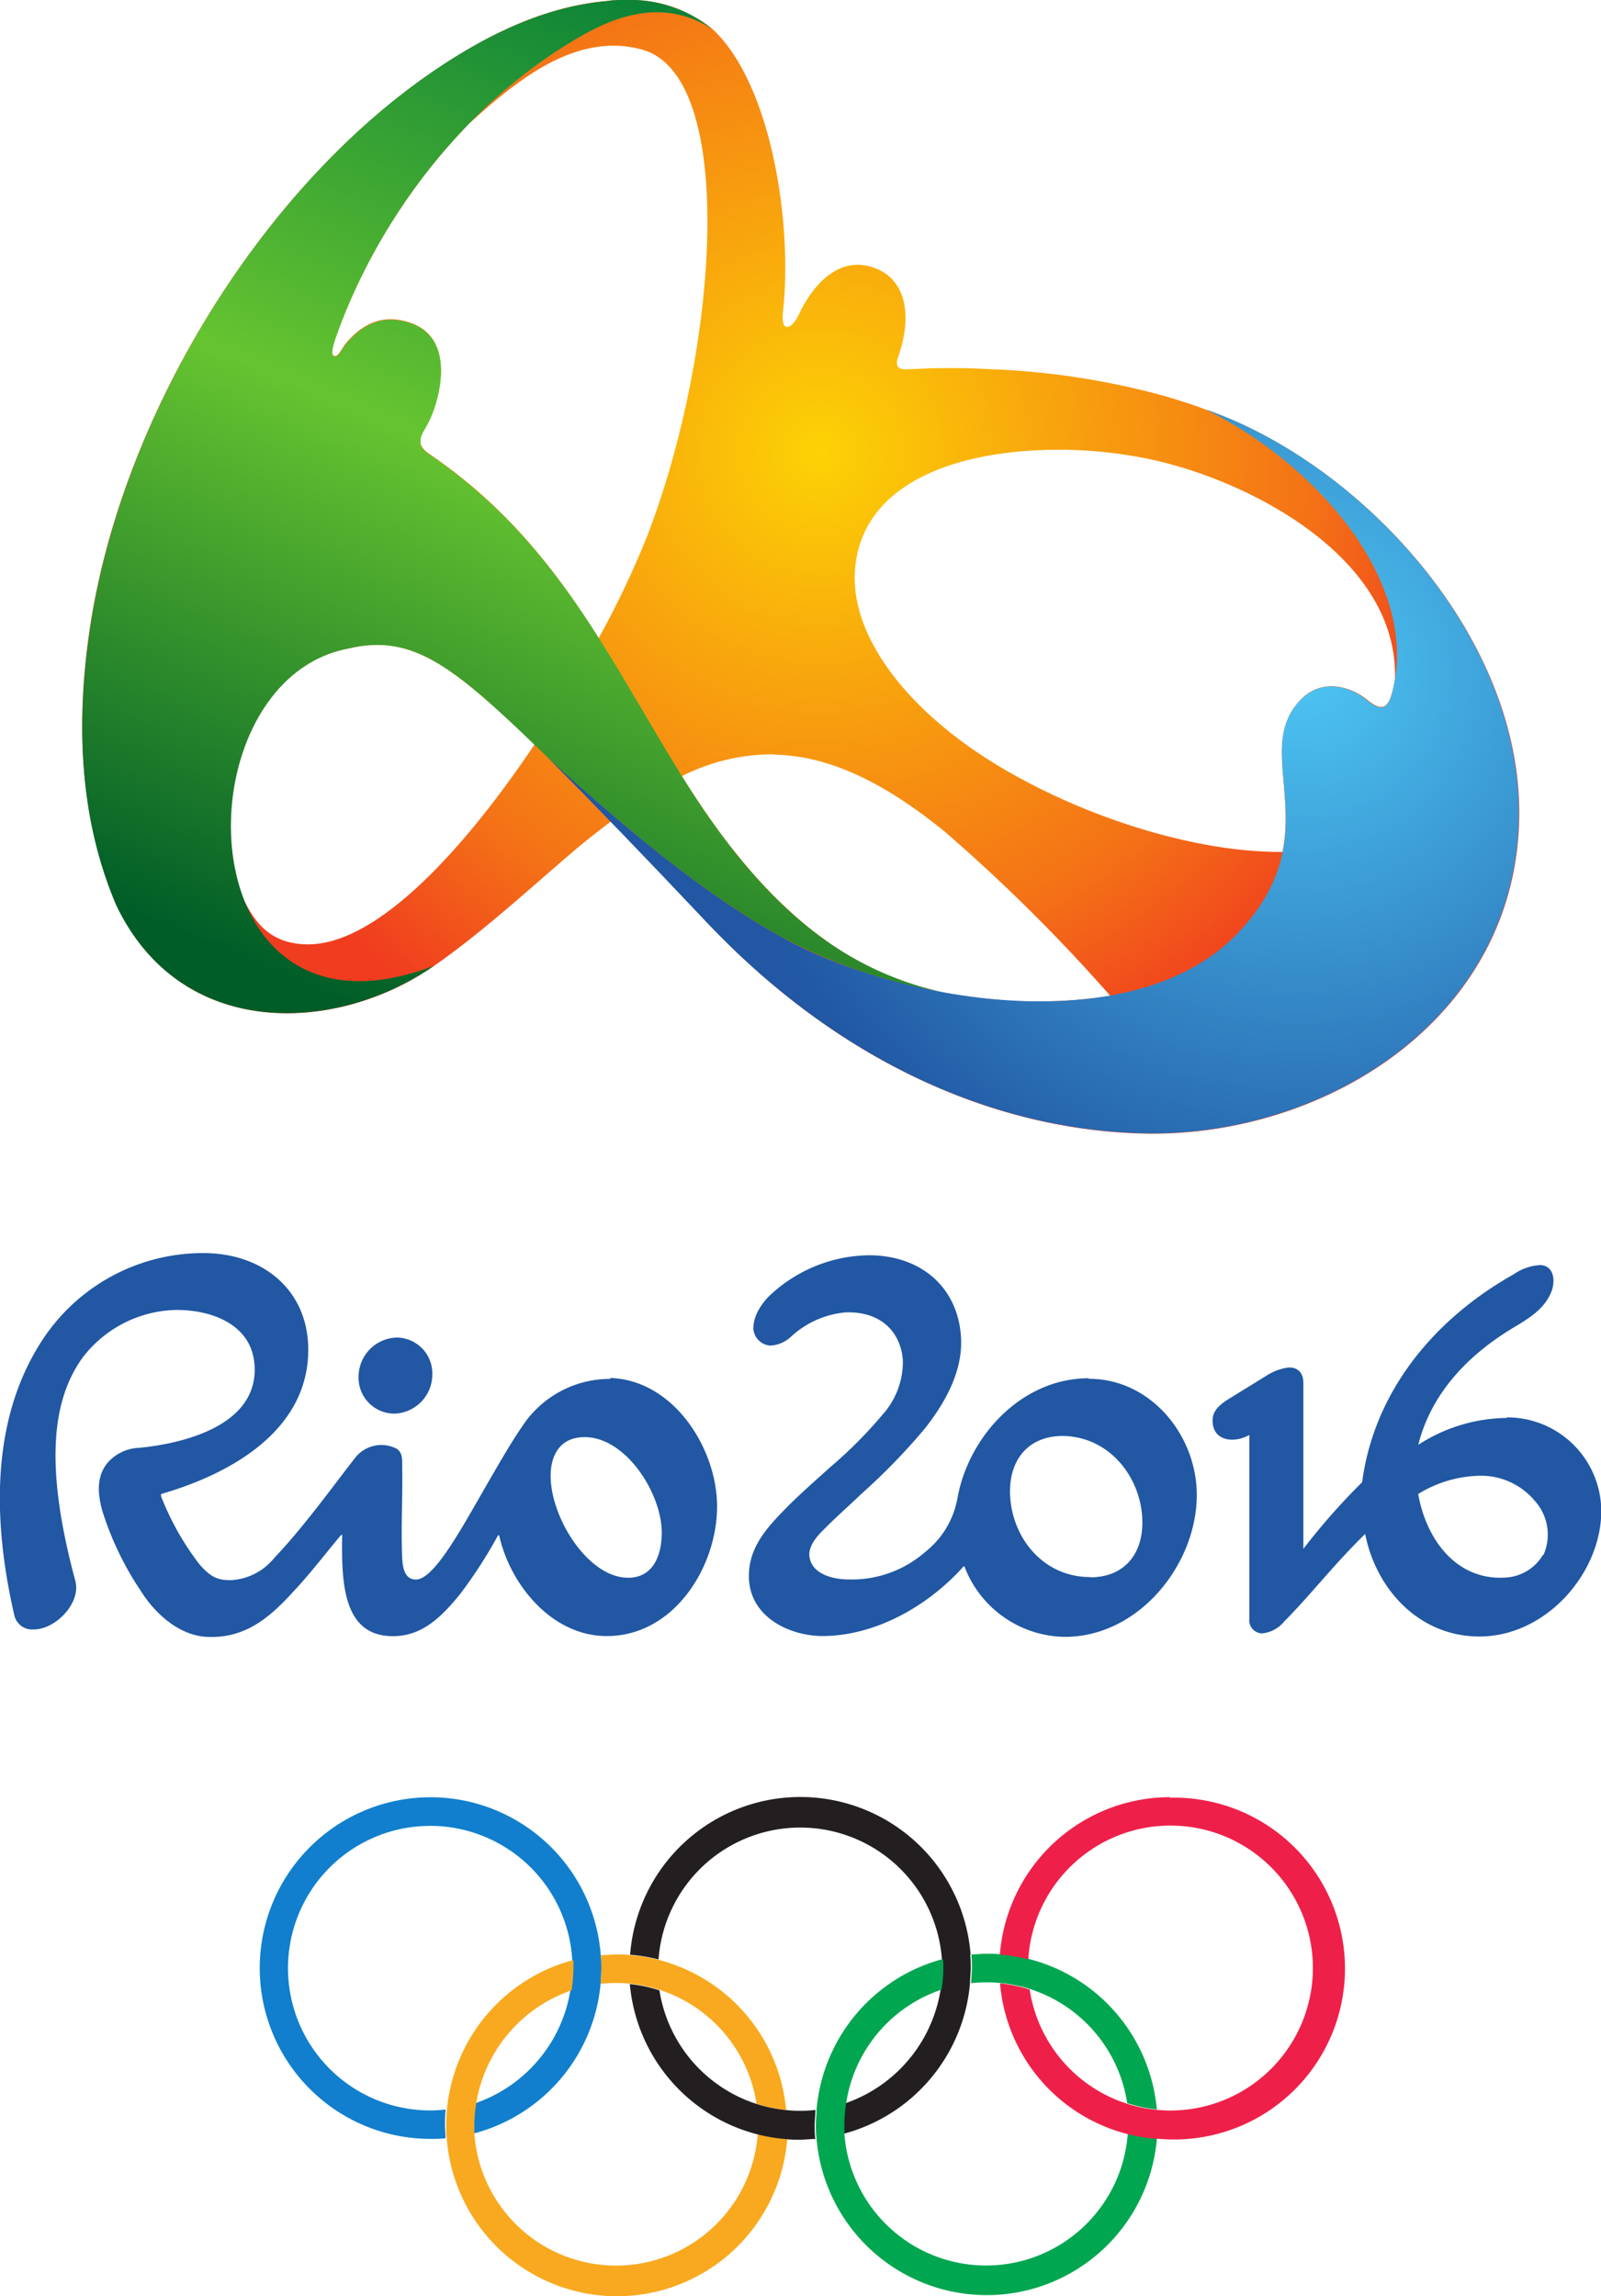 <svg xmlns="http://www.w3.org/2000/svg" xmlns:xlink="http://www.w3.org/1999/xlink" width="175.14" height="251.1" viewBox="0 0 175.14 251.1"><defs><style>.cls-1{fill:url(#radial-gradient);}.cls-2{fill:url(#linear-gradient);}.cls-3{fill:url(#radial-gradient-2);}.cls-4{fill:url(#radial-gradient-3);}.cls-5{fill:#117fcd;}.cls-6{fill:#f9a91f;}.cls-7{fill:#231f20;}.cls-8{fill:#00a650;}.cls-9{fill:#ee2049;}</style><radialGradient id="radial-gradient" cx="-414.88" cy="725.73" r="1" gradientTransform="matrix(51.6, 51.72, 51.72, -51.6, -16037.46, 58955.37)" gradientUnits="userSpaceOnUse"><stop offset="0" stop-color="#fcd205"/><stop offset="0.73" stop-color="#f47216"/><stop offset="1" stop-color="#f03c1f"/></radialGradient><linearGradient id="linear-gradient" x1="-418.06" y1="719.03" x2="-417.06" y2="719.03" gradientTransform="matrix(47.32, -109.86, -109.86, -47.32, 98818.61, -11791.69)" gradientUnits="userSpaceOnUse"><stop offset="0" stop-color="#005d28"/><stop offset="0.5" stop-color="#66c430"/><stop offset="1" stop-color="#007a38"/></linearGradient><radialGradient id="radial-gradient-2" cx="-414.11" cy="721.75" r="1" gradientTransform="matrix(79.99, 0, 0, -79.99, 33266.63, 57806.56)" gradientUnits="userSpaceOnUse"><stop offset="0" stop-color="#4dc6f4"/><stop offset="0.8" stop-color="#2157a3"/><stop offset="1" stop-color="#2157a3"/></radialGradient><radialGradient id="radial-gradient-3" cx="87.57" cy="158.01" r="63.68" gradientUnits="userSpaceOnUse"><stop offset="0.8" stop-color="#2157a3"/><stop offset="1" stop-color="#2157a3"/></radialGradient></defs><title>rio-logo</title><g id="Layer_2" data-name="Layer 2"><g id="Layer_1-2" data-name="Layer 1"><g id="g3035"><g id="g3143"><g id="g3145"><g id="g3151"><g id="g3153"><path id="path3163" class="cls-1" d="M68.4,0c-.58,0-1.19,0-1.79.08C59.69.64,53.29,3.77,47.31,7.87c-19,13-34.23,38.08-37.55,61.31-1.47,10.21-1,20.47,3,29.84,7.11,14.86,24.13,14,34.73,6.6,5.26-3.67,10.2-8.22,15-12.32,1.47-1.27,2.93-2.39,4.33-3.46,3.2,3.31,6.66,6.91,10.49,11,15.57,16.46,33.12,22.91,48.24,23.13,19.7.26,40.63-12.81,40.65-35.09,0-19.7-17.58-38.3-34.25-44.07-1.46-.57-2.91-1-4.29-1.43a83.59,83.59,0,0,0-19.11-3c-2.51-.12-2.93-.14-5.84-.12-1,0-3.32.14-3.74.12-.67,0-1.07-.34-.72-1.35,1.73-4.9.69-9-3.26-9.93s-6.53,3-7.59,5.28c-.69,1.49-2,2.25-1.75-.24,1.09-9.76-1.3-25.07-7.75-31A14.23,14.23,0,0,0,68.4,0ZM66.54,5c.35,0,.68,0,1,0A12.78,12.78,0,0,1,70,5.36c10.78,2.52,8.63,33,.79,53.28A100.09,100.09,0,0,1,65.5,69.77c-4.73-7.46-10.06-14.35-18.44-20.07-.65-.44-1.09-.91-1.07-1.43,0-1.2.85-1.35,1.71-4.25,1-3.48.89-7.52-2.86-8.74-2.94-1-5.21.12-7,2.26-.44.52-.93,1.74-1.39,1.31-.43-.22.33-2.15.48-2.58A65.58,65.58,0,0,1,51.48,13.35s.09,0,.12-.08c5-4.56,9.76-8,14.94-8.26Zm49.55,44.18a49.08,49.08,0,0,1,9.85,1.07c11,2.38,27,10.83,26.66,23.92,0,0,0,.08,0,.12s0,0,0,0c-.52,3.07-1.17,3.76-3,2.26s-5-2.46-7.35,0c-4,4.2-.58,9.82-1.95,16.61-8.8.08-20.16-3.25-29.52-8.5C99.38,78.27,92.79,69.47,93.56,62,94.52,52.34,105.62,49.11,116.09,49.19Zm28.21,4.65c.59.61,1.16,1.19,1.71,1.83a35.35,35.35,0,0,1,2.9,3.93,35.41,35.41,0,0,0-2.9-3.93C145.47,55,144.88,54.45,144.3,53.84ZM40.75,70.53c5.47-.24,9.88,3.35,17.72,10.89-7.72,11.51-17.34,22.06-25,21.85-3.74-.1-5.47-2.16-6.79-4.85l-.08-.2c-3.85-10.1.49-25.26,11.52-27.3A14.21,14.21,0,0,1,40.75,70.53Zm44,12c5.68.12,11.61,2.74,18.56,8.38a187.6,187.6,0,0,1,18.16,18,53.62,53.62,0,0,1-19-.52,34.84,34.84,0,0,1-10.77-4.61C84.77,99.26,79.22,92.33,74.6,84.87A22,22,0,0,1,84.74,82.49ZM63.56,86.1c2.37,2.1,4.63,4,6.83,5.84C68.19,90.15,65.92,88.2,63.56,86.1ZM96.73,107c.5.14,1,.26,1.51.4C97.74,107.27,97.23,107.15,96.73,107Zm28.57,1c-.58.18-1.19.33-1.79.48s-1.2.28-1.83.4c.61-.11,1.23-.26,1.83-.4S124.71,108.13,125.3,108Z"/></g></g></g></g><path id="path3185" class="cls-2" d="M66.63.1C59.71.66,53.28,3.76,47.29,7.86h0C28.26,20.9,13.1,46,9.78,69.19h0C8.31,79.4,8.71,89.63,12.72,99h0c7.11,14.86,24.14,14,34.74,6.62h0C20,116.06,19.36,74.39,38.16,70.91h0c7.21-1.68,11.68,2.15,21.78,11.95h0c9.84,9,18.09,15.53,25.95,19.8h0a59.59,59.59,0,0,0,17.1,5.81h0a35,35,0,0,1-11.31-4.71h0c-7-4.51-12.53-11.52-17.16-19h0c-8.08-13.06-13.69-25.6-27.46-35h0c-.65-.44-1.09-.9-1.07-1.42h0c0-1.2.85-1.37,1.71-4.27h0c1-3.48.91-7.51-2.84-8.73h0c-2.94-1-5.21.13-7,2.27h0c-.44.52-.92,1.72-1.38,1.29h0c-.43-.22.33-2.16.48-2.6h0C41.7,23.28,51.34,10.95,63.48,4h0c5.16-3,9.92-3.71,14.4-.84h0A14.25,14.25,0,0,0,68.41,0h0c-.58,0-1.18,0-1.78.08"/><path id="path3207" class="cls-3" d="M152.59,74.33c-.52,3.07-1.16,3.78-3,2.28h0c-1.88-1.57-5-2.47-7.34-.05h0c-5.63,5.89,3.43,14.59-6.75,25.39h0c-11.24,11.94-36.6,7.82-49.65.71h0C78,98.39,69.78,91.86,59.94,82.86h0c4.69,4.72,10.55,10.78,17.31,17.94h0c15.57,16.46,33.15,22.92,48.26,23.14h0c19.7.26,40.62-12.8,40.64-35.07h0c0-19.7-17.56-38.33-34.24-44.09h0c12.2,6.06,22.6,18.33,20.68,29.56"/></g><path id="path3219" class="cls-4" d="M39.23,150.43a4.29,4.29,0,0,1,4.18-4.16,3.93,3.93,0,0,1,3.88,4.16,4.28,4.28,0,0,1-4.18,4.16,3.93,3.93,0,0,1-3.88-4.16m29.52,22.1c-4.53.07-8.86-7.05-8.49-11.7.17-2.1,1.31-3.68,3.71-3.67,4.58,0,8.58,6.38,8.42,10.72-.08,2.36-1,4.62-3.64,4.66m-2-21.75a11.47,11.47,0,0,0-9.68,5.28c-1.2,1.71-2.91,4.71-4.84,8.07-2.48,4.33-5,8.62-6.75,8.59-1.1,0-1.43-1.08-1.48-2.35-.15-3.31.06-6.59,0-9.9,0-.92.05-1.62-.62-2.06a3.64,3.64,0,0,0-4.59,1.08c-2.82,3.63-5.6,7.51-8.77,10.85a6.54,6.54,0,0,1-4.77,2.45c-1.27,0-2.13-.2-3.46-1.77a29.93,29.93,0,0,1-4.14-7.33c-.1-.27,0-.34.14-.37,7.25-2.12,16.05-6.82,15.93-15.92-.09-6.19-4.71-10.16-10.95-10.37A21,21,0,0,0,5,146c-6.69,9.65-5.4,22.07-3.44,30.61a2,2,0,0,0,2.13,1.58c2.39,0,5.2-2.89,4.55-5.31-3.41-12.66-2.53-19.81.8-24.42a13.21,13.21,0,0,1,10.26-5.21c4.21,0,8.68,1.83,8.56,6.71-.15,6-7.8,7.9-12.66,8.37a4.81,4.81,0,0,0-3.52,1.74c-1.13,1.49-1,3.31-.48,5.17A33.69,33.69,0,0,0,15.42,174c1.5,2.4,4.15,4.87,7.24,5,4.56.22,7.29-2.6,9.81-5.36,1.71-1.87,3.14-3.75,4.79-5.72.12-.14.17-.07.17,0-.07,5,0,11.18,5.78,11,3.16-.08,5.28-2.34,7.1-4.57a50.72,50.72,0,0,0,4.11-6.34c.1-.14.15-.21.21,0,1.23,5.34,5.7,10.76,11.5,10.9,7.88.18,12.76-8.26,12.28-15.1-.43-6.06-5-12.88-11.62-13.12m52.45,21.77c-5.31,0-8.74-4.6-8.75-9.37,0-3.49,2-6,5.65-6.06,5.31,0,8.82,4.69,8.83,9.46,0,3.49-2,6-5.73,6m-.15-21.77c-7.27,0-13.06,6.25-14.33,13a9.67,9.67,0,0,1-3.55,6,12.2,12.2,0,0,1-8.4,3c-1.5,0-3.93-.48-4.25-2.42-.19-1.12.71-2.21,1.52-3,1.48-1.5,2.59-2.44,4.11-3.9a68.83,68.83,0,0,0,6.94-7.13c2.46-3.1,4.2-6.51,4-10-.31-5.47-4.36-9-10.09-9a16.12,16.12,0,0,0-10.55,4.14,6.93,6.93,0,0,0-1.59,2,4.11,4.11,0,0,0-.49,1.88,2,2,0,0,0,1.86,1.86,3.64,3.64,0,0,0,2.29-1,10.12,10.12,0,0,1,5.91-2.63c4.21-.16,6.18,2.51,6.3,5.37a8.65,8.65,0,0,1-2.2,5.78,48.2,48.2,0,0,1-5.78,5.8c-1.9,1.72-3.61,3.19-5.33,5-2.08,2.14-3.65,4.25-3.53,7.17.18,4.21,4.42,6.24,8,6.27,5.88,0,11.61-3.31,15.44-7.57.06-.06.1-.1.15,0A11.91,11.91,0,0,0,116.49,179c8.19,0,14.55-8.09,14.43-15.73-.11-6.45-5.12-12.52-11.84-12.49M168.81,170a5.06,5.06,0,0,1-4.26,2.52c-5.13.27-8.49-4-9.41-9.14a13.29,13.29,0,0,1,6.79-2,7.66,7.66,0,0,1,5.91,2.68,5.52,5.52,0,0,1,1,6m-4-15a18.09,18.09,0,0,0-9.69,2.94c1.39-5.52,5.29-9.72,10.32-12.76,1.76-1.06,3.53-2.09,4.27-4.06.4-1.09.29-2.73-1.2-2.84a5.58,5.58,0,0,0-2.93,1c-8.68,4.87-15.28,12.78-16.6,22.75a71,71,0,0,0-6.43,7.29s0,0,0,0V151.25c0-1.25-.72-1.73-1.6-1.71a5.82,5.82,0,0,0-2.44.9L134.39,153c-1.34.85-1.85,1.54-1.72,2.67.2,1.93,2.37,2.17,4,1.25V177a1.44,1.44,0,0,0,1.39,1.62,3.54,3.54,0,0,0,2.43-1.31c2.71-2.7,5.52-6.33,8.85-9.56,1.2,6.07,5.92,11.21,12.5,11.21,7.33,0,13.38-7,13.33-13.82A10.29,10.29,0,0,0,164.82,155"/><g id="g3117"><g id="g3123"><path id="path3125" class="cls-5" d="M65.72,213.81A18.68,18.68,0,1,0,47.09,233.9c.56,0,1.11,0,1.65-.07,0-.47-.06-.93-.06-1.41s0-1.16.08-1.73a15.84,15.84,0,0,1-1.68.1,15.56,15.56,0,1,1,15.52-16.44c0,.29,0,.58,0,.88A15.73,15.73,0,0,1,52,230a15.53,15.53,0,0,0-.21,2.45c0,.3,0,.58,0,.87A18.69,18.69,0,0,0,65.7,216.95c.05-.57.08-1.14.08-1.73s0-.95-.06-1.41"/></g><g id="g3127"><path id="path3129" class="cls-6" d="M82.89,233.37a15.54,15.54,0,0,1-31-.08c0-.29,0-.57,0-.87a15.73,15.73,0,0,1,10.63-14.76,15.58,15.58,0,0,0,.21-2.44c0-.3,0-.58,0-.88a18.7,18.7,0,0,0-13.84,16.35c-.05.57-.08,1.14-.08,1.73s0,.95.06,1.41a18.68,18.68,0,0,0,37.25.06,18.22,18.22,0,0,1-3.11-.52M65.7,216.95c.05-.57.08-1.14.08-1.73s0-.95-.06-1.41c.54,0,1.1-.08,1.65-.08s1,0,1.56.07a18.44,18.44,0,0,1,3.11.52A18.69,18.69,0,0,1,86,230.75a15.72,15.72,0,0,1-3.24-.69,15.57,15.57,0,0,0-13.8-13.13c-.52-.05-1-.08-1.57-.08a15.36,15.36,0,0,0-1.68.09"/></g><g id="g3131"><path id="path3133" class="cls-7" d="M106.18,213.76a18.68,18.68,0,0,0-37.25,0,18.41,18.41,0,0,1,3.11.52,15.54,15.54,0,0,1,31,0c0,.32.05.64.05,1A15.75,15.75,0,0,1,92.49,230a14.83,14.83,0,0,0-.2,2.34c0,.33,0,.65,0,1a18.69,18.69,0,0,0,13.82-16.44c0-.53.08-1.08.08-1.62s0-1-.06-1.51m-16.93,17c0,.54-.08,1.08-.08,1.63s0,1,.07,1.51c-.56,0-1.12.08-1.69.08s-1,0-1.55-.07a18.4,18.4,0,0,1-3.11-.52,18.68,18.68,0,0,1-13.94-16.43,15.46,15.46,0,0,1,3.24.69A15.58,15.58,0,0,0,86,230.75c.51.05,1,.08,1.57.08a15.62,15.62,0,0,0,1.69-.1"/></g><g id="g3135"><path id="path3137" class="cls-8" d="M123.37,233.32a15.54,15.54,0,0,1-31,0c0-.32,0-.64,0-1a14.83,14.83,0,0,1,.2-2.34,15.54,15.54,0,0,1,10.43-12.4,15.69,15.69,0,0,0,.2-2.35c0-.33,0-.65-.05-1a18.7,18.7,0,0,0-13.82,16.43c0,.54-.08,1.08-.08,1.63s0,1,.07,1.51a18.68,18.68,0,0,0,37.24,0,19,19,0,0,1-3.11-.52m-17.21-16.42c0-.53.08-1.08.08-1.62s0-1-.06-1.51c.55,0,1.11-.08,1.68-.08s1,0,1.56.07a18,18,0,0,1,3.11.52,18.7,18.7,0,0,1,13.94,16.44,15.51,15.51,0,0,1-3.24-.69,15.56,15.56,0,0,0-10.55-12.45,15.2,15.2,0,0,0-3.24-.68,14.75,14.75,0,0,0-1.57-.08,15.72,15.72,0,0,0-1.69.09"/></g><g id="g3139"><path id="path3141" class="cls-9" d="M128,196.53a18.69,18.69,0,0,0-18.62,17.22,18.19,18.19,0,0,1,3.11.52,15.58,15.58,0,1,1,.15,3.3,15.31,15.31,0,0,0-3.24-.68,18.61,18.61,0,0,0,17.05,17c.51,0,1,.07,1.56.07a18.69,18.69,0,1,0,0-37.37"/></g></g></g></g></svg>